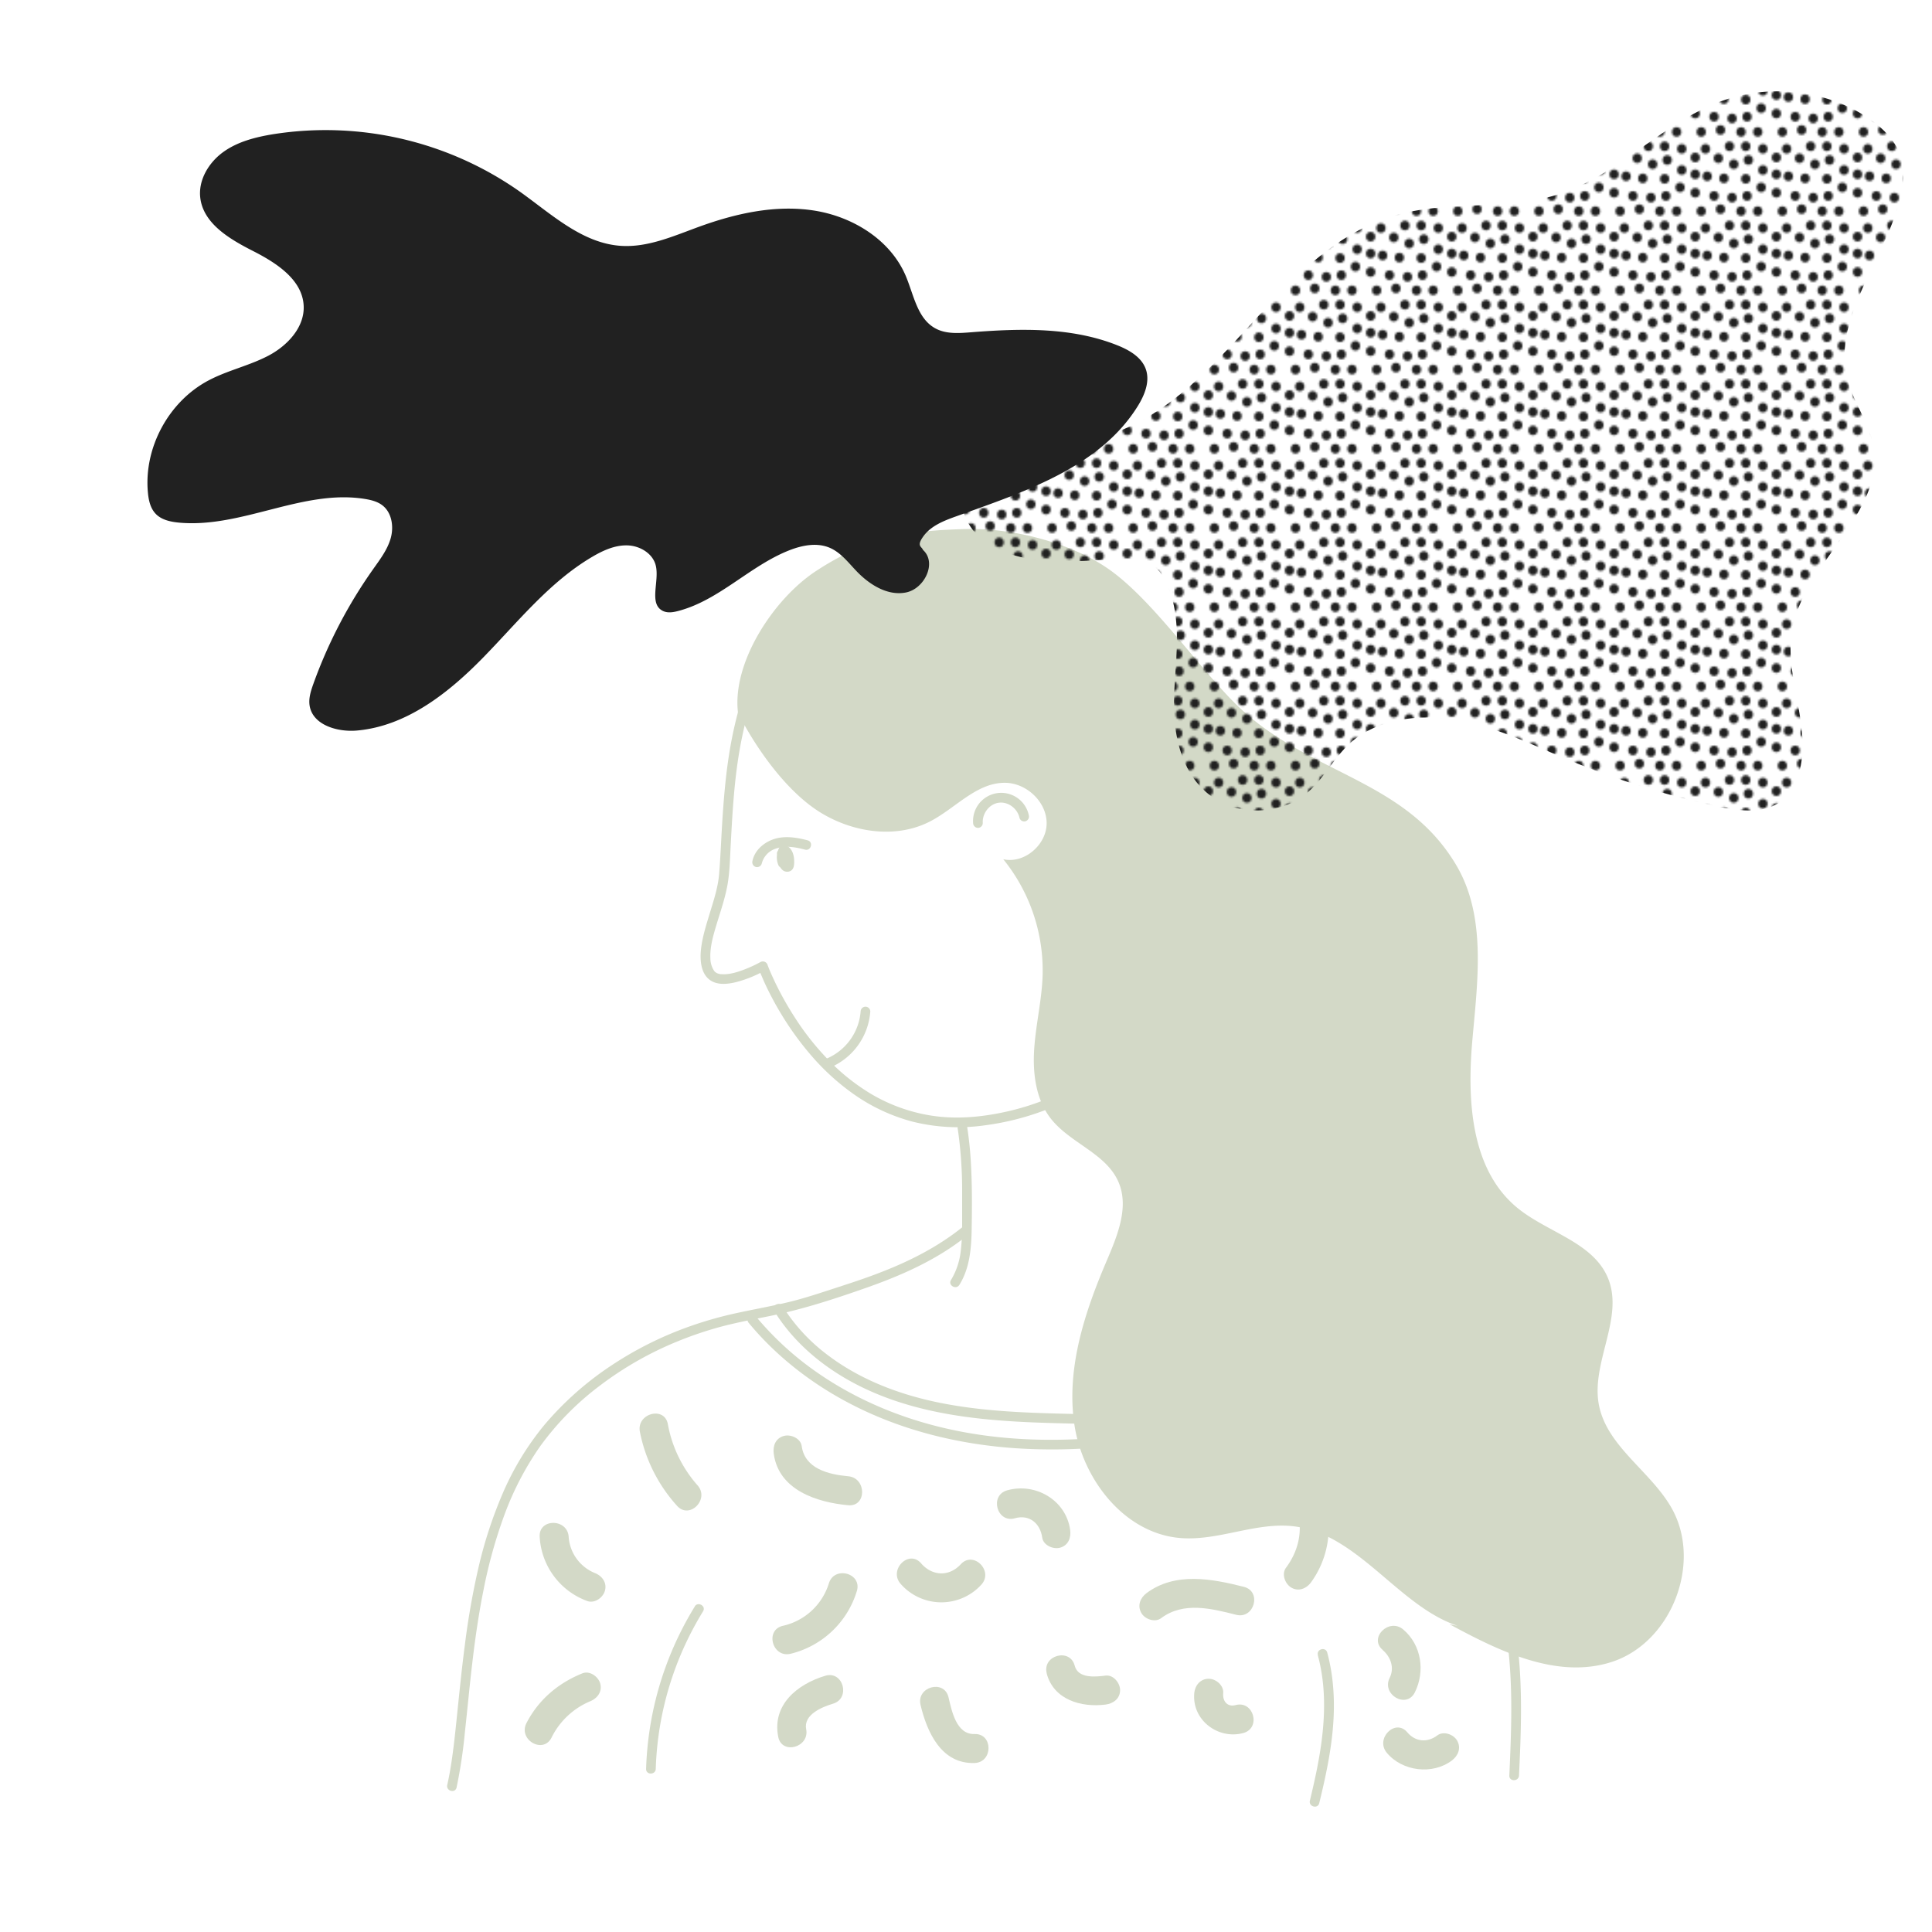 <?xml version="1.0" encoding="utf-8"?>
<svg xmlns="http://www.w3.org/2000/svg" xmlns:xlink="http://www.w3.org/1999/xlink" viewBox="0 0 1000 1000">
  <defs>
    <style>.cls-1{fill:none;}.cls-2{fill:#212121;}.cls-3{fill:#d3d9c7;}.cls-4{fill:url(#New_Pattern);}</style>
    <pattern id="New_Pattern" data-name="New Pattern" width="42" height="41" patternTransform="translate(159.96 -707)" patternUnits="userSpaceOnUse" viewBox="0 0 42 41">
      <rect class="cls-1" width="42" height="41"/>
      <path class="cls-2" d="M3.49,30.26c3.21,0,3.22-5,0-5s-3.23,5,0,5Z"/>
      <path class="cls-2" d="M3.49,20.73c3.21,0,3.22-5,0-5s-3.23,5,0,5Z"/>
      <path class="cls-2" d="M6.59,39.79c3.22,0,3.22-5,0-5s-3.22,5,0,5Z"/>
      <path class="cls-2" d="M30.31,31.92c3.22,0,3.22-5,0-5s-3.22,5,0,5Z"/>
      <path class="cls-2" d="M27.21,39.79c3.21,0,3.22-5,0-5s-3.23,5,0,5Z"/>
      <path class="cls-2" d="M35.85,39.79c3.22,0,3.23-5,0-5s-3.22,5,0,5Z"/>
      <path class="cls-2" d="M18.34,22.83c3.22,0,3.22-5,0-5s-3.22,5,0,5Z"/>
      <path class="cls-2" d="M8.81,7.54c3.21,0,3.22-5,0-5s-3.23,5,0,5Z"/>
      <path class="cls-2" d="M29.65,6.21c3.21,0,3.22-5,0-5s-3.23,5,0,5Z"/>
      <path class="cls-2" d="M38.51,18.51c3.22,0,3.23-5,0-5s-3.22,5,0,5Z"/>
      <path class="cls-2" d="M15.46,12.41c3.21,0,3.22-5,0-5s-3.22,5,0,5Z"/>
      <path class="cls-2" d="M29.65,23.06c3.21,0,3.22-5,0-5s-3.23,5,0,5Z"/>
      <path class="cls-2" d="M22.55,32.81c3.22,0,3.22-5,0-5s-3.22,5,0,5Z"/>
      <path class="cls-2" d="M13.24,31.92c3.22,0,3.22-5,0-5s-3.22,5,0,5Z"/>
      <path class="cls-2" d="M3.49,12c3.21,0,3.22-5,0-5s-3.23,5,0,5Z"/>
      <path class="cls-2" d="M23.44,15.52c3.22,0,3.22-5,0-5s-3.22,5,0,5Z"/>
      <path class="cls-2" d="M21.22,6.21c3.22,0,3.22-5,0-5s-3.22,5,0,5Z"/>
      <path class="cls-2" d="M31,13.3c3.21,0,3.22-5,0-5s-3.23,5,0,5Z"/>
      <path class="cls-2" d="M16.57,38.77c3.21,0,3.22-5,0-5s-3.23,5,0,5Z"/>
      <path class="cls-2" d="M37.63,27.49c3.21,0,3.22-5,0-5s-3.23,5,0,5Z"/>
      <path class="cls-2" d="M38.51,7.54c3.22,0,3.23-5,0-5s-3.22,5,0,5Z"/>
      <path class="cls-2" d="M9.69,21.73c3.22,0,3.23-5,0-5s-3.22,5,0,5Z"/>
    </pattern>
  </defs>
  <title>Inclusive_lab_non-verbal</title>
  <g id="Layer_1" data-name="Layer 1">
    <path class="cls-3" d="M678.6,819a48,48,0,0,0,7.8-39.39c-2.15-9.41-16.62-5.43-14.46,4,2.28,10-.26,19.71-6.3,27.84-2.43,3.27-.51,8.34,2.69,10.26,3.8,2.27,7.86.54,10.27-2.69Z"/>
    <path class="cls-3" d="M497.86,280.78c-8.6-.6-17.53.49-26,2-18.6,3.37-36.47,10.86-51.31,22.66a102.5,102.5,0,0,0-23.5,26.78c-8.62,14.12-14,30.21-17.46,46.31-3.63,16.8-5,33.95-6,51.07-.42,7.48-.76,15-1.34,22.43-.51,6.7-2.57,13.16-4.53,19.54-2,6.65-4.25,13.35-4.94,20.3-.5,5,0,11.58,4.18,15,3.9,3.21,9.49,2.59,14.06,1.47a62.62,62.62,0,0,0,13-5c.71-.35,1.41-.71,2.1-1.09l-3.67-1.5c.88,2.48,2,4.89,3,7.28a162.57,162.57,0,0,0,8.86,16.77,157.07,157.07,0,0,0,15.52,21.45,121,121,0,0,0,22.42,20.35,94.89,94.89,0,0,0,29.93,13.92,97.71,97.71,0,0,0,38,1.89,138.29,138.29,0,0,0,41.93-12.61,132.56,132.56,0,0,0,29.44-19.65,130.6,130.6,0,0,0,17.77-19.09,84.56,84.56,0,0,0,7.11-10.67c.1-.17.19-.34.28-.51,1.48-2.86-2.84-5.39-4.32-2.53a65.85,65.85,0,0,1-4.57,7.32q-1.29,1.85-2.65,3.64l-.35.46-.09.12-.82,1c-.58.73-1.17,1.45-1.77,2.17a126.54,126.54,0,0,1-8.58,9.35,128,128,0,0,1-25.21,19.33,130.67,130.67,0,0,1-37.55,14.67c-12.9,2.87-26.29,4.08-39.4,1.92A88,88,0,0,1,451,566.29a107.59,107.59,0,0,1-23.17-18.67,139,139,0,0,1-16.25-20.69,166.28,166.28,0,0,1-10.16-18q-1.47-3.06-2.82-6.18l-.12-.28c-.15-.36.24.59.1.23-.08-.2-.17-.39-.25-.59s-.25-.62-.37-.92-.34-.87-.51-1.3c-.06-.14-.11-.29-.16-.44a2.55,2.55,0,0,0-3.68-1.49,63.69,63.69,0,0,1-7,3.32c-4.27,1.72-8.85,3.3-13.34,2.94-.83-.07.45.1-.35,0l-.74-.16q-.35-.09-.69-.21c-.72-.23.38.22-.28-.1l-.61-.34s-.63-.48-.24-.16a3.51,3.51,0,0,1-.72-.72,12,12,0,0,1-1.95-6.42c-.3-6.15,1.61-12.33,3.36-18.16,2-6.54,4.23-13,5.46-19.77s1.33-14,1.71-21c.87-16.13,1.74-32.28,4.47-48.22,4.82-28.14,15-56.28,36.58-75.87,13.93-12.63,31.13-20.58,49.34-24.57q2.75-.6,5.52-1.09c.87-.15,1.74-.29,2.62-.42l1.26-.19.63-.09.16,0c2.91-.38,5.84-.67,8.77-.85,3.29-.2,6.55-.19,9.84-.14l.46,0c3.21.22,3.2-4.78,0-5Z"/>
    <path class="cls-3" d="M429.22,552.74a34.15,34.15,0,0,0,21.24-29.18,2.52,2.52,0,0,0-2.5-2.5,2.55,2.55,0,0,0-2.5,2.5,29,29,0,0,1-17.57,24.36,2.57,2.57,0,0,0-1.75,3.07,2.53,2.53,0,0,0,3.08,1.75Z"/>
    <path class="cls-3" d="M394.28,447a10.87,10.87,0,0,1,7.34-7.77c4.9-1.7,10.2-.75,15.07.54,3.12.82,4.44-4,1.33-4.82-5.91-1.56-12.53-2.59-18.4-.29-4.84,1.89-9.08,5.77-10.16,11a2.56,2.56,0,0,0,1.74,3.08,2.53,2.53,0,0,0,3.08-1.75Z"/>
    <path class="cls-3" d="M402.18,441.84a12.41,12.41,0,0,0,.89,5.42,7.33,7.33,0,0,0,1.74,2.86,3.72,3.72,0,0,0,4.25.73c1.93-.93,2.05-3.26,2-5.13a12.58,12.58,0,0,0-.71-4.21,7.91,7.91,0,0,0-1.51-2.52,6,6,0,0,0-2.57-1.58,2.5,2.5,0,0,0-2.82,1.15,10.56,10.56,0,0,0-.7,8.88,2.76,2.76,0,0,0,1.14,1.5,2.6,2.6,0,0,0,1.93.25,2.55,2.55,0,0,0,1.5-1.15,2.47,2.47,0,0,0,.25-1.93,8.69,8.69,0,0,1-.52-1.94l.09.66a9.18,9.18,0,0,1,0-2.16l-.09.67a8.47,8.47,0,0,1,.32-1.41l.09-.27c0-.06.21-.51,0-.1s0,0,.05-.1.13-.25.2-.38l-2.82,1.15c.51.17-.2-.05-.19-.1s.23.13.27.15l.26.17c-.56-.32-.38-.31-.19-.14s.53.74.08,0c.11.17.24.34.34.52s.09.19.14.28c.18.37-.23-.61-.08-.19.07.2.14.41.2.63a8.72,8.72,0,0,1,.27,1.35l-.09-.67a14.62,14.62,0,0,1,.07,3.24l.09-.67c0,.12-.05.23-.07.35-.05.38.27-.44.12-.23s.48-.47.17-.2l.32-.27c.42-.14.5-.19.26-.14l.66-.09h-.23l.67.09c-.34-.07.25.1.25.14s-.5-.34-.07,0,.07,0,0,0c-.34-.34,0,.13.08.14s-.29-.49-.32-.55-.34-.86-.1-.17a13.75,13.75,0,0,1-.71-2.68l.09.66a11.15,11.15,0,0,1-.06-2,2.52,2.52,0,0,0-2.5-2.5,2.55,2.55,0,0,0-2.5,2.5Z"/>
    <path class="cls-3" d="M750.21,840.67c25.94,14.06,55.6,28.55,83.73,19.64,31.42-9.95,47.57-51.95,30.91-80.38-11.09-18.95-33.55-31.68-37.36-53.31s13.14-44.53,4.86-64.93c-7.6-18.71-31.37-23.71-47-36.53-24-19.71-26-55.34-23.3-86.26s7.52-64.36-8.28-91.07c-26.94-45.53-77.66-46.79-115-84.27-19.2-19.27-41.89-52.37-63.93-68.29-19.64-14.19-50.52-22.08-74.74-21.44-26.19.7-49.13,2.91-77.83,21.8C400.42,310,378.77,343,382,369c9.09,18.07,24.74,40.13,41.79,51s39.75,14.43,57.71,5.12c13.13-6.81,24.06-20.16,38.86-19.94,11.1.16,21.48,10,21.38,21.08s-11.61,20.94-22.45,18.48a91.47,91.47,0,0,1,20.37,60.09c-.4,12.74-3.49,25.26-4.35,38s.83,26.34,8.74,36.34c10,12.61,28.47,17.84,34.86,32.6,5.61,12.94-.47,27.65-6,40.61-11.45,26.73-21,55.66-16.89,84.44s25.91,56.85,54.89,59.26c19.88,1.65,39.49-8.58,59.28-6,37.09,4.76,59,51.3,96.26,53.82"/>
    <path class="cls-3" d="M508.68,426c-.31-4.86,3.27-9.79,8.22-10.5s9.77,3.07,10.8,7.84a2.51,2.51,0,0,0,3.07,1.74,2.54,2.54,0,0,0,1.75-3.07,14.59,14.59,0,0,0-28.84,4,2.56,2.56,0,0,0,2.5,2.5,2.51,2.51,0,0,0,2.5-2.5Z"/>
    <path class="cls-3" d="M495.75,584.4A222.18,222.18,0,0,1,498,617.21c0,5.48,0,11,0,16.44a108.71,108.71,0,0,1-.76,14.2,36.73,36.73,0,0,1-5,14.67c-1.71,2.74,2.62,5.25,4.32,2.53,5.36-8.55,6.2-18.85,6.37-28.68.19-11.25.26-22.54-.36-33.77a190.92,190.92,0,0,0-2-19.53,2.51,2.51,0,0,0-3.07-1.75,2.56,2.56,0,0,0-1.75,3.08Z"/>
    <path class="cls-3" d="M498.36,635c-12.56,10.13-27,17.53-42,23.35-7.63,3-15.38,5.55-23.15,8.07-8.3,2.69-16.57,5.51-25.05,7.55-8.93,2.15-18,3.73-27,5.7a197.63,197.63,0,0,0-23.14,6.5,184,184,0,0,0-42.18,21A163.08,163.08,0,0,0,281.39,738a147.14,147.14,0,0,0-21.06,34.68,226.31,226.31,0,0,0-12.66,38.65,397.15,397.15,0,0,0-7,39.64c-1.61,12.16-2.82,24.36-4.08,36.55-1.06,10.27-2.06,20.23-3.86,30.27q-.56,3.07-1.24,6.11c-.7,3.14,4.11,4.47,4.83,1.33a258.26,258.26,0,0,0,4.32-28.77c1.29-11.69,2.37-23.4,3.74-35.08,1.51-12.91,3.34-25.78,5.91-38.52A253.53,253.53,0,0,1,261.12,784a156,156,0,0,1,18.35-35.24,147,147,0,0,1,31-31.54,176.69,176.69,0,0,1,40.41-23A188.72,188.72,0,0,1,373,686.74c8.53-2.28,17.22-3.88,25.86-5.65,16.9-3.47,33.33-8.83,49.59-14.56,15.21-5.35,30.18-11.73,43.62-20.74,3.4-2.28,6.68-4.73,9.87-7.3a2.53,2.53,0,0,0,0-3.54,2.56,2.56,0,0,0-3.54,0Z"/>
    <path class="cls-3" d="M753.29,780.93c11,13.52,18.25,29.78,22.66,46.57,4.9,18.63,6.29,37.94,6.28,57.15,0,11.46-.49,22.91-1,34.36-.15,3.22,4.85,3.21,5,0,1-20.65,1.79-41.39-.15-62-1.74-18.53-5.74-36.86-13.41-53.88a116.16,116.16,0,0,0-15.82-25.72,2.52,2.52,0,0,0-3.54,0,2.55,2.55,0,0,0,0,3.54Z"/>
    <path class="cls-3" d="M359.61,831.54A170.39,170.39,0,0,0,336.16,896a173.46,173.46,0,0,0-1.74,19.57c-.1,3.22,4.9,3.21,5,0a165.3,165.3,0,0,1,15.48-64.85,168,168,0,0,1,9-16.7c1.69-2.74-2.63-5.26-4.32-2.52Z"/>
    <path class="cls-3" d="M682.08,856.7c5.24,19.22,3.45,39.41-.38,58.7C680.59,921,679.31,926.51,678,932c-.76,3.12,4.06,4.46,4.83,1.33,4.84-19.79,9-40.32,7.14-60.79a98.08,98.08,0,0,0-3-17.19c-.84-3.11-5.67-1.79-4.82,1.32Z"/>
    <path class="cls-3" d="M400.75,678.61c11,17.82,28,31.17,46.77,40.06,21.33,10.1,44.68,14.45,68.05,16.4,14.26,1.2,28.56,1.53,42.86,1.85,3.21.08,3.21-4.92,0-5-24.79-.56-49.8-1.1-74.14-6.29-20.29-4.33-40.09-12.08-56.62-24.82a93.59,93.59,0,0,1-22.6-24.72c-1.69-2.73-6-.22-4.32,2.52Z"/>
    <path class="cls-4" d="M500.4,247.61c9-14.24,54.71-16.22,73.15-22.37,63.15-21.07,87.28-98.39,152.18-114.7,25.65-6.45,53.74-1.9,79-9.39,34.31-10.15,57.37-40.52,91.7-50.59,24-7,51.8-2.66,71.63,11.29,6,4.24,11.45,9.43,14.37,15.77,3.88,8.39,3,17.94.66,26.77-8.46,31.5-35.24,61.18-26.66,92.65,3.19,11.71,11.17,22.17,13.3,34.07,6.09,34-35.77,60.31-42.06,94.31-4.61,24.93,10.66,50.84,3.31,75.25-1.72,5.74-4.88,11.39-10.28,14.88-9.06,5.84-21.52,4.1-32.38,1.73a454.51,454.51,0,0,1-77.66-24.44c-18.05-7.53-35.78-16.3-55.28-19.93s-41.76-1.2-56,11.24c-9.49,8.28-14.52,20.14-24.72,27.73C663,420.6,645,422,631.83,415.1c-19.38-10.05-24.67-32.88-24.18-52.88s4.65-40.78-3.41-59.44c-2-4.64-5-9.29-10-11.54-3.7-1.68-8-1.83-12.17-1.79-13.36.12-26.73,1.76-40.06.89s-27.11-4.64-36.12-13.45-11.52-23.5-3-32.67"/>
    <path class="cls-2" d="M477.83,284.83c-.68-2.1-3.7-2,.15-7.3s10.38-7.92,16.57-10.14c35.31-12.71,74.51-25.28,94.33-57.14,3.58-5.76,6.45-12.81,4.18-19.2-2.21-6.21-8.56-9.86-14.67-12.3-23.77-9.51-50.27-8.77-75.79-6.76-6.28.49-13,1-18.5-2.05-9.38-5.13-11.16-17.48-15.36-27.31-8-18.63-27.45-30.56-47.46-33.66s-40.49,1.5-59.52,8.42c-13.17,4.8-26.54,10.82-40.52,9.85-20.06-1.4-35.94-16.53-52.34-28.17A174.62,174.62,0,0,0,141.54,69.44c-9.17,1.49-18.49,3.83-26,9.26s-13,14.54-11.87,23.77c1.65,13.36,15.28,21.33,27.28,27.44s25.46,14.72,26.22,28.17c.64,11.18-8.31,20.79-18.21,26s-21.12,7.59-31,12.82c-20.62,10.87-33.57,34.78-31.41,58,.36,3.91,1.22,8,3.88,10.88,3,3.29,7.79,4.32,12.26,4.73,32.47,3,64.23-17.54,96.4-12.22,3.12.52,6.29,1.32,8.8,3.24,4.92,3.75,6,11,4.37,16.93s-5.5,11-9.08,16.08a247.49,247.49,0,0,0-31,59.48c-1.29,3.61-2.52,7.43-1.92,11.22,1.59,10,14.31,13.77,24.43,12.89,25.63-2.23,47.42-19.39,65.4-37.79s34.33-39.14,56.52-52.17c5.56-3.27,11.71-6.07,18.16-5.88s13.15,4.17,14.66,10.44c2,8.21-3.84,19.95,3.79,23.54,2.37,1.11,5.16.67,7.7,0,21.3-5.5,37.22-23.45,57.71-31.47,6.66-2.6,14.29-4.08,20.86-1.26,5.69,2.44,9.59,7.64,13.87,12.11,6.71,7,16.1,12.92,25.62,11s16-15.23,8.9-21.88"/>
    <path class="cls-3" d="M387.59,684.79c15.88,19.17,36.36,34.29,58.8,44.92,24.81,11.76,51.85,18,79.19,19.89a288.37,288.37,0,0,0,48.46-.89,2.58,2.58,0,0,0,2.5-2.5,2.51,2.51,0,0,0-2.5-2.5c-28.17,2.8-56.85,2-84.51-4.38-24.44-5.61-47.87-15.56-68.32-30.15a158.78,158.78,0,0,1-30.08-27.93,2.53,2.53,0,0,0-3.54,0,2.57,2.57,0,0,0,0,3.54Z"/>
    <path class="cls-3" d="M331.2,741.07a80.11,80.11,0,0,0,19.25,38.35c6.44,7.21,17-3.42,10.6-10.61a65.47,65.47,0,0,1-15.38-31.73c-1.82-9.47-16.28-5.46-14.47,4Z"/>
    <path class="cls-3" d="M409.17,856a47.61,47.61,0,0,0,34.33-32.47c2.83-9.25-11.64-13.21-14.47-4a32.33,32.33,0,0,1-23.85,22c-9.39,2.21-5.41,16.68,4,14.46Z"/>
    <path class="cls-3" d="M279.34,795.47a37.55,37.55,0,0,0,24.53,33.18c3.8,1.46,8.19-1.62,9.22-5.24,1.21-4.22-1.47-7.78-5.24-9.23a21.88,21.88,0,0,1-13.51-18.71c-.59-9.59-15.59-9.66-15,0Z"/>
    <path class="cls-3" d="M285.44,899.44a39.25,39.25,0,0,1,20-18.85c3.74-1.51,6.41-5,5.23-9.23-1-3.56-5.43-6.77-9.22-5.24-12.48,5-22.75,13.69-28.95,25.75-4.41,8.57,8.52,16.17,12.95,7.57Z"/>
    <path class="cls-3" d="M400.49,752.46c2.56,18.84,22.38,25.17,38.56,26.65,9.61.87,9.55-14.13,0-15-10.12-.92-22.5-3.86-24.09-15.64-.55-4-5.7-6.22-9.23-5.23-4.33,1.21-5.79,5.17-5.24,9.22Z"/>
    <path class="cls-3" d="M417.28,895c-1.5-7.56,8.31-11.5,13.89-13.17,9.23-2.75,5.3-17.23-4-14.46-14.42,4.3-27.65,15-24.36,31.62,1.87,9.46,16.34,5.46,14.46-4Z"/>
    <path class="cls-3" d="M466.14,819.77a28,28,0,0,0,41.77.48c6.54-7.09-4.05-17.72-10.6-10.61-6.05,6.57-14.78,6.2-20.56-.47-6.34-7.31-16.91,3.34-10.61,10.6Z"/>
    <path class="cls-3" d="M525.29,785.85c7.53-2.12,13.14,2.65,14.16,10,.56,4,5.68,6.21,9.22,5.24,4.33-1.19,5.8-5.2,5.24-9.22-2.15-15.46-18-24.59-32.61-20.48-9.27,2.61-5.33,17.09,4,14.47Z"/>
    <path class="cls-3" d="M476.47,882.46c3.37,14.16,10.76,30.63,27.95,30.07,9.63-.31,9.68-15.31,0-15-9.46.31-11.8-12-13.48-19.06-2.24-9.39-16.71-5.41-14.47,4Z"/>
    <path class="cls-3" d="M541.75,866.12c3.56,13.69,17.94,17.78,30.51,16.16,4-.51,7.5-3.07,7.5-7.5,0-3.65-3.45-8-7.5-7.5-5.29.69-14.29,1.61-16-5.15-2.43-9.33-16.9-5.37-14.46,4Z"/>
    <path class="cls-3" d="M601,837.56c11.58-8.67,26-5,38.85-1.74,9.36,2.37,13.36-12.09,4-14.47-16.56-4.2-35.6-7.82-50.41,3.26-3.27,2.44-4.86,6.46-2.69,10.26,1.83,3.22,7,5.11,10.26,2.69Z"/>
    <path class="cls-3" d="M618.15,876.42c-1.28,13.88,12.35,24.13,25.39,20.59,9.31-2.53,5.36-17-4-14.46-4.14,1.12-6.8-1.91-6.41-6.13.38-4-3.71-7.5-7.5-7.5-4.36,0-7.12,3.45-7.5,7.5Z"/>
    <path class="cls-3" d="M715.61,854c4.21,3.55,6.28,9.27,3.68,14.45-4.32,8.61,8.62,16.22,13,7.58,5.45-10.88,3.51-24.6-6-32.63-7.34-6.18-18,4.37-10.61,10.6Z"/>
    <path class="cls-3" d="M717.82,907.26c8,9.6,23.67,11.55,33.7,3.94,3.25-2.47,4.87-6.44,2.69-10.27-1.82-3.19-7-5.13-10.26-2.69-5.1,3.88-11.36,3.38-15.53-1.59-6.21-7.4-16.77,3.26-10.6,10.61Z"/>
  </g>
</svg>